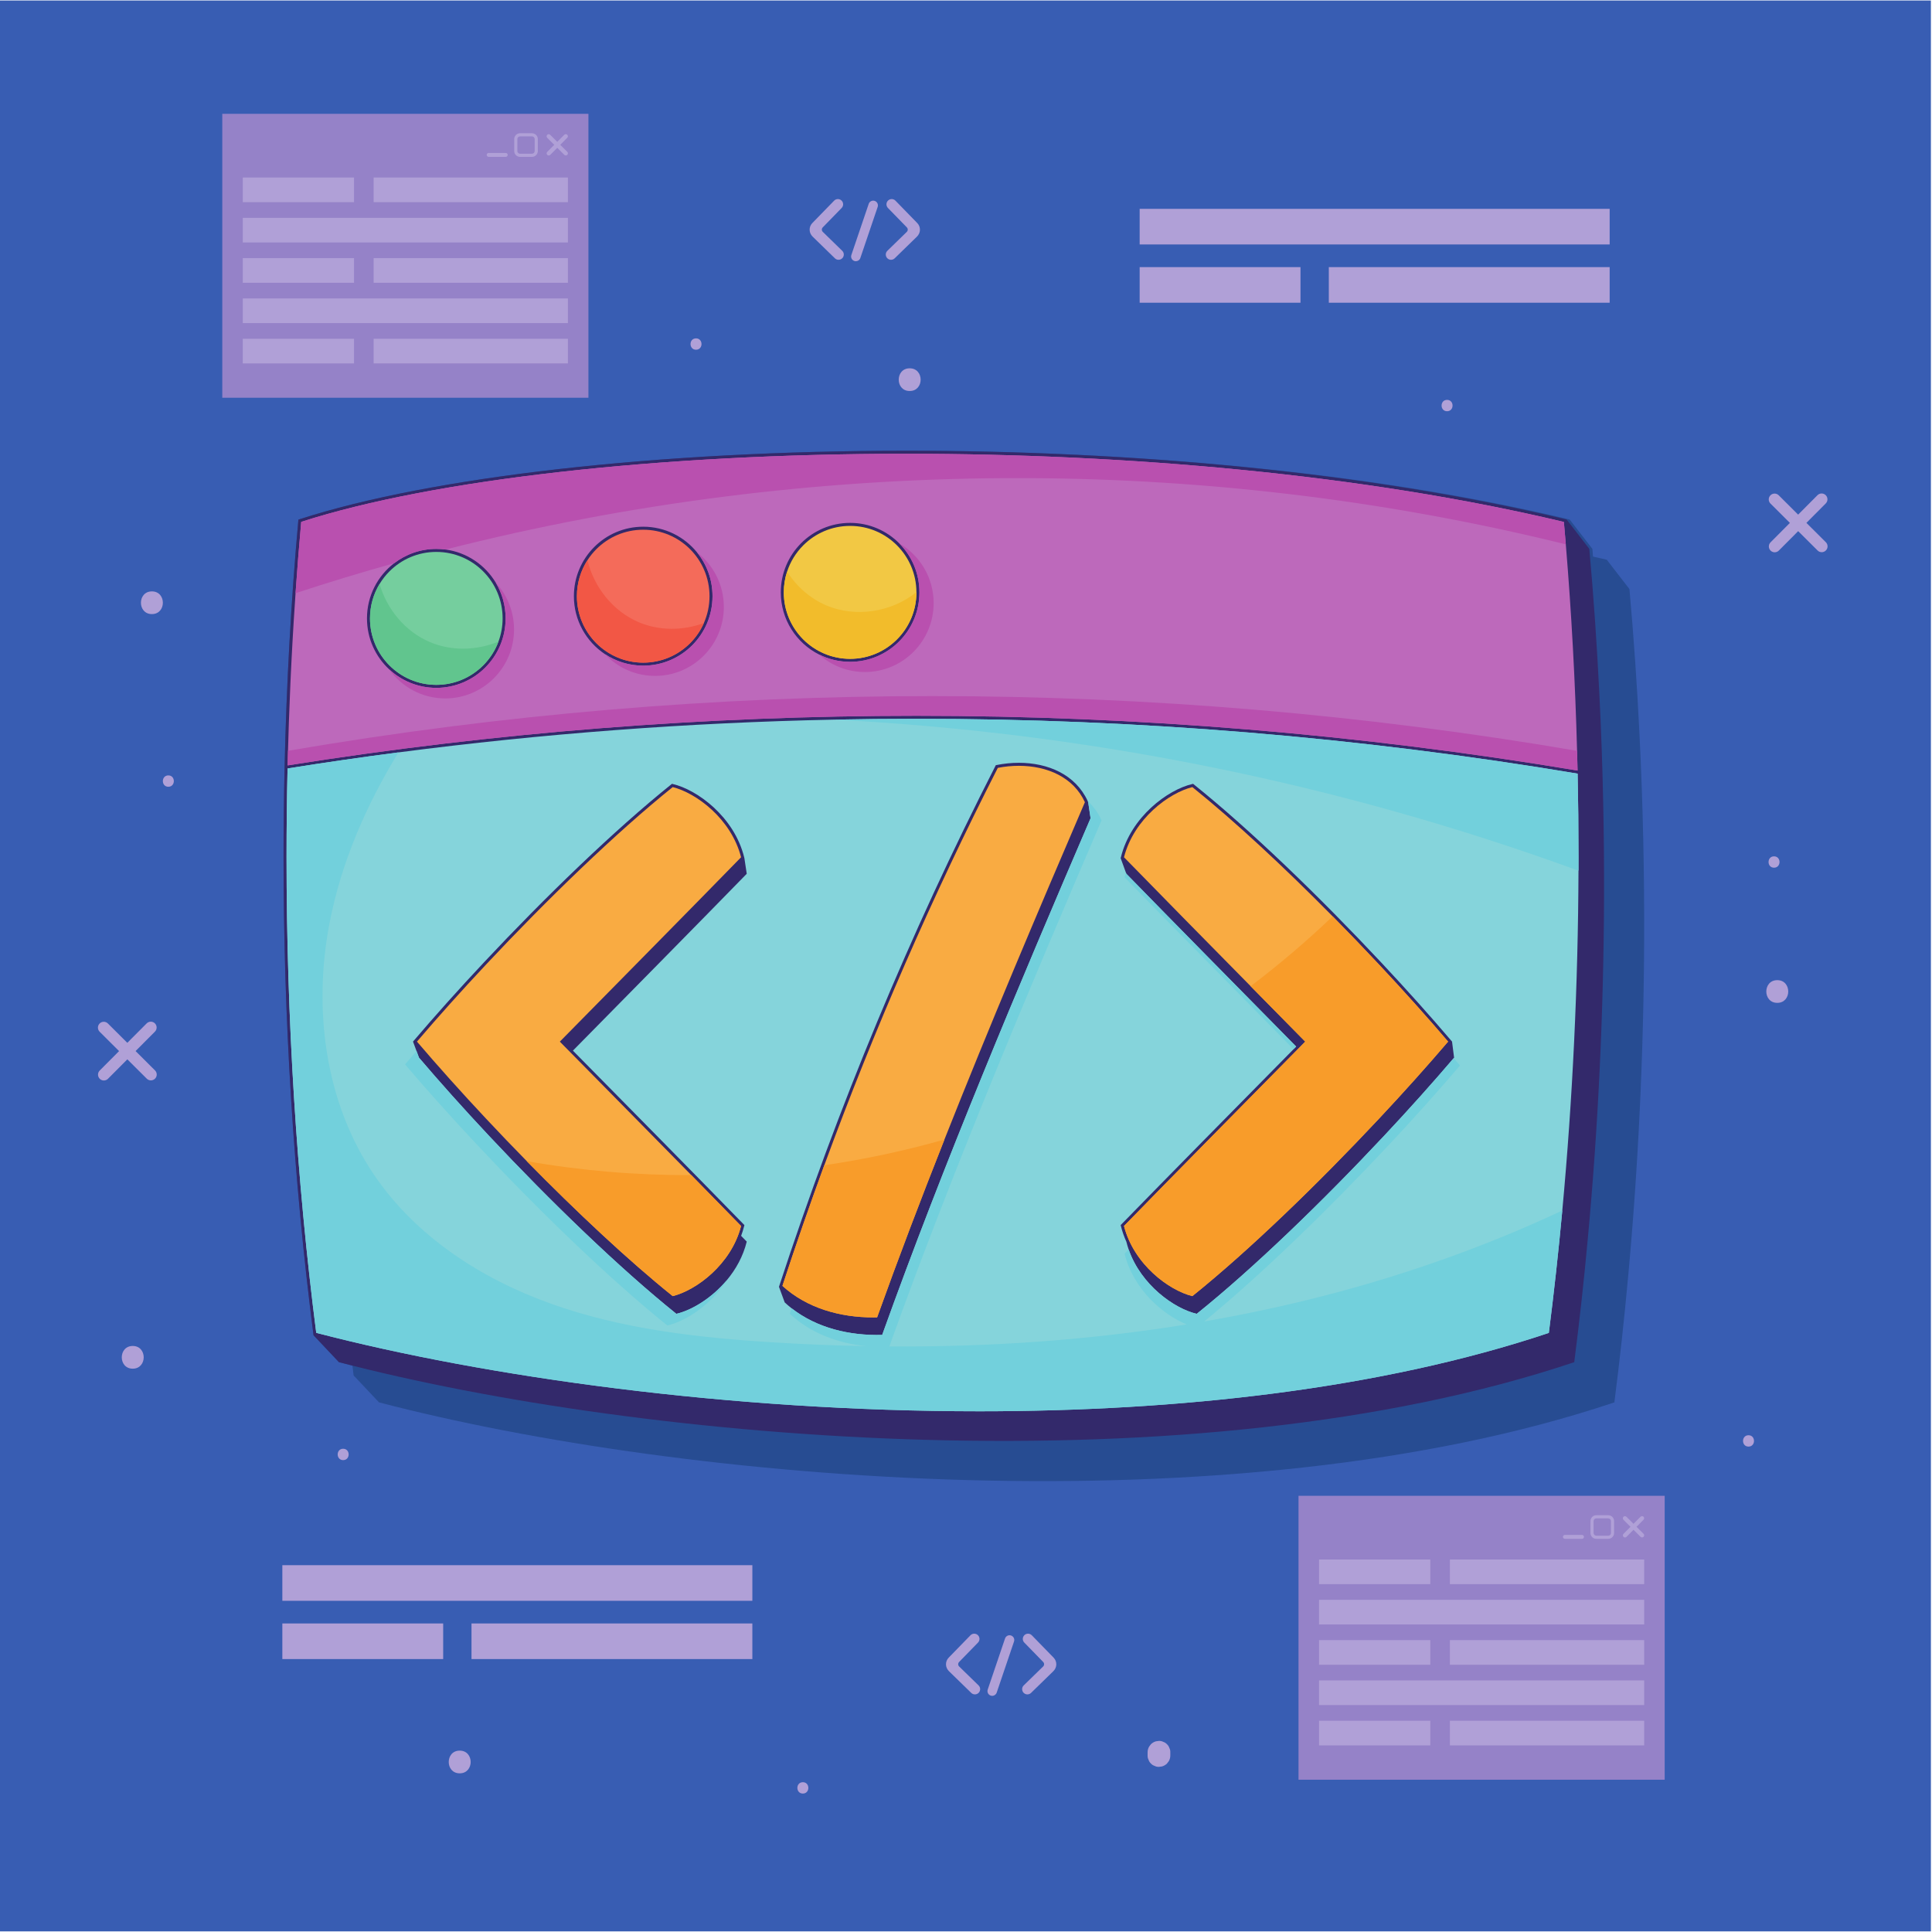 <svg xmlns:inkscape="http://www.inkscape.org/namespaces/inkscape" xmlns:sodipodi="http://sodipodi.sourceforge.net/DTD/sodipodi-0.dtd" xmlns="http://www.w3.org/2000/svg" xmlns:svg="http://www.w3.org/2000/svg" id="svg2" width="2829.333" height="2829.333" viewBox="0 0 2829.333 2829.333" sodipodi:docname="best_ai_for_coding2.eps"><defs id="defs6"></defs><g id="g8" inkscape:groupmode="layer" inkscape:label="ink_ext_XXXXXX" transform="matrix(1.333,0,0,-1.333,0,2829.333)"><g id="g10" transform="scale(0.1)"><path d="M 21213.2,6.801 H 0 V 21220 H 21213.2 V 6.801" style="fill:#385db3;fill-opacity:1;fill-rule:nonzero;stroke:none" id="path12"></path><path d="m 18053.2,11989.3 c -8.4,390.7 -22,779.6 -41.4,1166.8 -26.4,537.6 -63,1070.8 -110.5,1597.5 v 0 l -248.9,322.3 v 0 0.1 0 0 l -11.5,2.7 c -46,11 -93.2,21.1 -139.6,31.9 -2.5,28.2 -4.7,56.5 -7.2,84.7 h 0.1 l -249.5,322.3 v 0.1 h -0.1 v 0 0 l -11.5,2.7 c -2199.2,525.3 -4818.7,752.9 -7261.17,753 -2723.93,-0.1 -5227.04,-283 -6682.95,-753.3 l -10.41,-3.4 -0.98,-10.9 c -79.94,-887.7 -130.27,-1794.7 -151.03,-2708.4 l -0.45,-19.9 h 0.02 c -7.35,-321.5 -11.03,-643.9 -11.03,-966.7 0,-1765.7 109.69,-3542 328.55,-5243.6 l 1.42,-11.1 h -0.05 l 279.82,-295.7 h 0.02 l 0.02,-0.1 c 48.41,-12.6 97.52,-25.2 147.05,-37.6 4.06,-32.3 7.5,-65 11.64,-97.2 l 1.41,-11.1 h -0.05 l 279.17,-295.8 0.02,0.1 0.02,-0.1 c 3335.64,-871.4 9382.36,-1405.1 13571.56,0 57.7,450.2 107.9,905.8 149.7,1364.9 113.6,1223.6 172.6,2473.3 177.5,3719.5 1.3,362.4 -1.8,724.8 -9.7,1086.3" style="fill:#274c92;fill-opacity:1;fill-rule:nonzero;stroke:none" id="path14"></path><path d="m 17612.5,12431.1 c -8.3,390.6 -22,779.5 -41.4,1166.7 -26.4,537.6 -63,1070.9 -110.5,1597.5 h 0.1 l -248.9,322.3 v 0.1 h -0.1 v 0 0 l -11.5,2.7 c -2194.1,525.3 -4807.4,752.9 -7244.25,753 -2717.58,-0.1 -5214.85,-283 -6667.37,-753.3 l -10.39,-3.4 -0.98,-10.9 c -79.76,-887.7 -129.97,-1794.7 -150.68,-2708.4 l -0.45,-19.9 h 0.02 c -7.33,-321.5 -11,-643.9 -11,-966.7 0,-1765.7 109.44,-3542 327.78,-5243.6 l 1.42,-11.1 h -0.05 l 279.17,-295.7 h 0.02 l 0.02,-0.1 c 3335.64,-871.4 9382.44,-1405.1 13571.54,0 57.7,450.2 107.9,905.8 149.7,1364.9 113.7,1223.6 172.7,2473.3 177.5,3719.5 1.3,362.4 -1.7,724.8 -9.7,1086.4" style="fill:#33296b;fill-opacity:1;fill-rule:nonzero;stroke:none" id="path16"></path><path d="m 12399.9,7497.8 c -9.6,27.8 -18.1,56.3 -25.3,85.4 -25,55.1 -45.5,113.2 -60.5,174.2 l -2.2,8.9 6.4,6.6 c 521.4,535.8 1234.9,1257.9 1892.9,1925.5 9.5,9.8 19.1,19.5 28.7,29.2 -650,660.3 -1351.2,1370.2 -1865.7,1898.2 l -4.9,13.5 -57.5,158 0.1,0.1 v 0 l 2.2,8.9 c 54.9,223.6 184.4,409.3 333.2,547 149,137.6 317.1,227.4 452.5,259 l 7.8,1.8 6.2,-5 c 627.7,-503.7 1389,-1241.2 2058.4,-1955.6 278.5,-297 540.7,-590.1 771.2,-860.7 l 9.2,-10.7 -0.1,-0.1 22.4,-176.5 c -1.4,-1.7 -2.8,-3.4 -4.3,-5.1 -229.3,-268.9 -489.8,-560.1 -766.4,-855 -668.9,-714 -1430,-1451.1 -2056.7,-1954 -245.5,56.8 -611.7,315.7 -747.6,706.4 z M 8697.08,6852 c -26.1,20.4 -51.49,42 -76.09,64.7 l -63.16,171.7 0.15,0.1 3.28,10 c 641.76,1962.5 1436.73,3874.7 2375.24,5713.3 l 3.6,7.1 7.8,1.5 c 80.9,16.3 163.6,24.7 245.4,24.7 159.1,0 315.2,-31.9 448.5,-101.1 131.3,-68.2 240.5,-173 307.3,-318.1 1,-2.1 2,-4.3 3,-6.5 l 3,-6.7 h -0.1 l 26.1,-176.7 C 11190.3,10394.4 10368.3,8446.5 9691.84,6559.7 9334.98,6550 8975.34,6634.5 8697.08,6852 Z M 4537.35,9782.1 h 0.04 l 9.12,10.7 c 230.52,270.6 492.73,563.7 771.23,860.7 669.4,714.4 1430.72,1451.9 2058.42,1955.6 l 6.25,5 7.81,-1.8 c 135.37,-31.6 303.47,-121.4 452.43,-259 148.82,-137.7 278.29,-323.4 333.22,-547 l 2.19,-8.9 -0.08,-0.1 25.9,-171.5 C 7677.69,11085.9 6956.34,10355.7 6294.17,9682.8 6947.81,9019.5 7654.32,8304.5 8171.66,7772.9 l 6.4,-6.6 -2.19,-8.9 c -9.22,-37.5 -20.55,-74 -33.71,-109.3 20.84,-21.4 41.44,-42.5 61.72,-63.4 -39.74,-161.6 -119.36,-303.6 -217.26,-421.4 -167.97,-202.2 -389.72,-333.4 -556.1,-371.9 -626.69,502.9 -1387.71,1240 -2056.68,1954 -278.35,296.8 -540.38,589.8 -770.71,860.1 l -27,72.5 -38.73,104 -0.05,0.1 h 0.02 z M 17332.1,12726 c -2398.8,401.5 -4831.1,602.6 -7263.3,602.6 -303.93,0 -607.83,-3.2 -911.67,-9.4 -1598.27,-33.1 -3194.72,-153 -4779.85,-359.9 -406.81,-53.1 -812.87,-111.9 -1218.03,-176.5 -7.41,-323.3 -11.12,-647.4 -11.12,-972 0,-1760.5 108.9,-3531.5 326.1,-5228.3 1853.82,-483.1 4542.83,-861.8 7283.47,-861.8 2185.6,0 4404.1,240.9 6258,861 56.7,443.6 106.1,892.4 148,1344.6 114,1228.3 173.3,2482.8 177.8,3733.4 0.2,51.9 0.3,103.7 0.3,155.6 0,304 -3.2,607.7 -9.7,910.7" style="fill:#85d4db;fill-opacity:1;fill-rule:nonzero;stroke:none" id="path18"></path><path d="m 9339.51,13954.2 c -122.59,0.1 -238.4,29.1 -340.99,80.7 -249.37,125.3 -420.53,383.9 -420.54,682.6 0.01,421.6 340.94,763.3 761.53,763.3 211.33,0 402.54,-86.3 540.51,-225.6 136.58,-138 220.98,-327.9 220.98,-537.7 0,-421.5 -340.92,-763.2 -761.49,-763.3 z m -2273.12,-41.9 c -155.67,0 -300.41,46.8 -421,127.1 -205.23,136.8 -340.5,370.6 -340.5,636.1 0,421.6 340.91,763.3 761.5,763.3 238.1,0 450.65,-109.5 590.29,-281 107.02,-131.5 171.21,-299.4 171.21,-482.3 -0.01,-421.5 -340.91,-763.2 -761.5,-763.2 z m -2273.12,-244 c -200.22,0 -382.39,77.4 -518.32,204.1 -149.59,139.4 -243.18,338.3 -243.18,559.2 0,247 117.07,466.6 298.64,606.1 128.27,98.6 288.74,157.2 462.86,157.2 34.3,0 68.05,-2.3 101.14,-6.7 235.09,-31.3 436.31,-170.1 552.87,-365.4 68.27,-114.4 107.51,-248.2 107.52,-391.2 -0.01,-421.6 -340.94,-763.3 -761.53,-763.3 z m 12532.83,-691.9 c -20.5,764 -61.8,1522.5 -123.8,2268.5 -6.9,82.2 -14,164.2 -21.3,246.1 -2188.1,522.5 -4794.6,749.3 -7225.05,749.2 -2708.54,0.1 -5199.09,-281.8 -6646.81,-748.3 -23.25,-259.6 -43.96,-520.8 -62.15,-783.4 -6.81,-98.3 -13.29,-196.7 -19.39,-295.3 -3.48,-56.3 -6.85,-112.7 -10.09,-169.1 -1.63,-28.2 -3.23,-56.4 -4.8,-84.6 -3.13,-56.4 -6.16,-112.9 -9.06,-169.5 -2.91,-56.5 -5.7,-113.1 -8.38,-169.8 -1.65,-35 -3.26,-70 -4.83,-105.1 -6.26,-140.2 -11.82,-280.7 -16.67,-421.4 -3.65,-105.5 -6.89,-211.1 -9.74,-316.9 -1.44,-53.4 -2.77,-106.9 -4.01,-160.3 2283.75,363.6 4596.24,545.2 6908.78,545.2 2432,0 4864,-200.9 7262.6,-602 -1.6,72.2 -3.4,144.5 -5.3,216.7" style="fill:#bd69bb;fill-opacity:1;fill-rule:nonzero;stroke:none" id="path20"></path><path d="m 8141.56,11807.3 c -54.21,212 -178.26,389.4 -321.3,521.6 -142.01,131.4 -302.94,217.9 -429.77,249.2 -624.5,-501.9 -1382.37,-1236.1 -2048.68,-1947.3 -274.48,-292.6 -533.08,-581.6 -761,-848.8 227.92,-267 486.53,-556 761,-848.7 144.9,-154.6 294.11,-310.4 445.35,-464.6 544.26,-554.9 1114.63,-1089.9 1603.33,-1482.7 126.82,31.1 287.76,117.6 429.77,249 143.04,132.2 267.09,309.6 321.3,521.4 -165.73,170.3 -350.67,359.2 -546.96,559.1 -449.79,458 -959.05,973.6 -1432.75,1454.5 l -11.45,11.7 11.44,11.6 c 679.97,691.1 1433.74,1453.9 1979.72,2014" style="fill:#f9ab42;fill-opacity:1;fill-rule:nonzero;stroke:none" id="path22"></path><path d="m 11626.6,12714.6 c -127.6,66.3 -278.6,97.4 -433.3,97.4 -76.9,0 -154.8,-7.7 -231.1,-22.5 -722,-1415.2 -1358.86,-2874 -1906.26,-4365.7 -161.1,-439.1 -314.48,-881 -459.96,-1325.5 268.69,-244.3 631.33,-346.2 996.91,-346.2 14.4,0 28.8,0.2 43.2,0.5 231.92,646.5 480.91,1300 739.71,1953.9 494.7,1249.6 1025.6,2500.5 1543.1,3705.9 -63.5,137.9 -166.6,236.8 -292.3,302.2" style="fill:#f9ab42;fill-opacity:1;fill-rule:nonzero;stroke:none" id="path24"></path><path d="m 15148.1,10630.8 c -164.6,175.7 -334.8,352.8 -507.2,527.5 -525.4,532.3 -1071.2,1041.9 -1541.4,1419.8 -126.9,-31.3 -287.8,-117.8 -429.8,-249.2 -143,-132.2 -267.1,-309.6 -321.3,-521.6 391.5,-401.6 889.8,-907.4 1391.1,-1416.3 197.9,-200.8 396.2,-402.1 588.6,-597.7 l 11.5,-11.6 -11.5,-11.7 c -680.4,-690.7 -1434.2,-1453.1 -1979.7,-2013.6 54.2,-211.8 178.3,-389.2 321.3,-521.4 142,-131.4 303,-217.9 429.8,-249 624.5,501.9 1382.3,1236.1 2048.6,1947.3 274.5,292.7 533.1,581.7 761,848.7 -227.9,267.2 -486.5,556.2 -761,848.8" style="fill:#f9ab42;fill-opacity:1;fill-rule:nonzero;stroke:none" id="path26"></path><path d="m 5308.4,14947.9 c -131.89,132.2 -313.91,213.9 -515.13,213.9 -201.21,0 -383.22,-81.7 -515.11,-213.9 -41.22,-41.3 -77.52,-87.6 -107.94,-137.8 -66.91,-110.3 -105.42,-239.9 -105.43,-378.5 0.02,-201.7 81.52,-384.2 213.37,-516.3 131.89,-132.2 313.9,-213.9 515.11,-213.9 201.22,0 383.24,81.7 515.13,213.9 73.26,73.4 130.97,162.4 167.8,261.5 29.45,79.3 45.56,165.1 45.57,254.8 -0.01,201.7 -81.52,384.1 -213.37,516.3" style="fill:#75ce9e;fill-opacity:1;fill-rule:nonzero;stroke:none" id="path28"></path><path d="m 7581.51,15191.9 c -131.88,132.1 -313.9,213.8 -515.12,213.8 -201.23,0 -383.23,-81.7 -515.11,-213.8 -36.43,-36.6 -69.01,-76.9 -97.1,-120.5 -73.56,-114 -116.26,-249.9 -116.27,-395.9 0.01,-201.7 81.51,-384.1 213.37,-516.3 131.87,-132.1 313.88,-213.8 515.11,-213.8 201.23,0 383.24,81.7 515.12,213.8 63.13,63.3 114.71,138.1 151.34,221.1 39.86,90.2 62.01,190.1 62.02,295.2 -0.01,201.7 -81.51,384.2 -213.36,516.4" style="fill:#f46b5a;fill-opacity:1;fill-rule:nonzero;stroke:none" id="path30"></path><path d="m 10068,14720.1 c -0.7,200.7 -82.09,382.1 -213.38,513.8 -131.89,132.1 -313.9,213.8 -515.11,213.8 -201.23,0 -383.24,-81.7 -515.13,-213.8 -79.91,-80.1 -141.32,-178.7 -177.31,-288.8 -23.4,-71.6 -36.05,-148.1 -36.06,-227.6 0.01,-201.6 81.52,-384.1 213.37,-516.3 131.89,-132.1 313.91,-213.8 515.13,-213.9 201.21,0.1 383.22,81.8 515.11,213.9 131.85,132.2 213.38,314.7 213.38,516.3 0,0.9 0,1.8 0,2.6" style="fill:#f2c844;fill-opacity:1;fill-rule:nonzero;stroke:none" id="path32"></path><path d="m 17341.8,11815.3 c 0,304 -3.2,607.7 -9.7,910.7 -2398.8,401.5 -4831.1,602.6 -7263.3,602.6 -303.93,0 -607.83,-3.2 -911.67,-9.4 2790.17,-140 5559.57,-700.9 8184.37,-1659.5 0.2,51.9 0.3,103.7 0.3,155.6" style="fill:#72d0dc;fill-opacity:1;fill-rule:nonzero;stroke:none" id="path34"></path><path d="m 10757.7,5720.7 c 2185.6,0 4404.1,240.9 6258,861 56.7,443.6 106.1,892.4 148,1344.6 -840,-394 -1719.5,-704.8 -2617.3,-936.4 -435.1,-112.1 -874.4,-205.8 -1316.7,-282.5 624.7,511.7 1366.2,1232.7 2021.4,1932 284.9,303.7 553,603.6 788.8,880.2 -22.8,26.7 -45.9,53.7 -69.3,80.8 -229.3,-268.9 -489.8,-560.1 -766.4,-855 -668.9,-714 -1430,-1451.1 -2056.7,-1954 -245.5,56.8 -611.7,315.7 -747.6,706.4 -15.1,-15.5 -30.1,-30.9 -45,-46.2 96.4,-391.9 421.7,-670.4 682.2,-776.5 C 11959,6500.5 10864.5,6426 9770.59,6433.3 c 689.01,1921.1 1525.91,3904.1 2331.01,5779.1 -37.9,84.6 -90,155.4 -152.5,213.5 1,-2.1 2,-4.3 3,-6.5 l 3,-6.7 h -0.1 l 26.1,-176.7 c -790.8,-1841.6 -1612.8,-3789.5 -2289.26,-5676.3 -356.86,-9.7 -716.5,74.8 -994.76,292.3 -6.66,-20.3 -13.35,-40.5 -19.98,-60.8 230.42,-213.4 528.49,-323.2 839.21,-354.8 -351.01,6.3 -701.83,21 -1051.87,43.3 -814.75,51.6 -1636.12,146.5 -2405.5,420.7 -769.82,273.6 -1490.77,741.1 -1949.67,1418.3 -539.5,795.4 -671.19,1823.5 -488.41,2767.7 128.51,665.6 402.09,1293 756.42,1872.9 -406.81,-53.1 -812.87,-111.9 -1218.03,-176.5 -7.41,-323.3 -11.12,-647.4 -11.12,-972 0,-1760.5 108.9,-3531.5 326.1,-5228.3 1853.82,-483.1 4542.83,-861.8 7283.47,-861.8" style="fill:#72d0dc;fill-opacity:1;fill-rule:nonzero;stroke:none" id="path36"></path><path d="m 17331.4,12759.7 c -1.6,72.2 -3.4,144.5 -5.3,216.7 -4675.2,801 -9486.85,803.1 -14162.07,0.4 -1.44,-53.4 -2.77,-106.9 -4.01,-160.3 2283.75,363.6 4596.24,545.2 6908.78,545.2 2432,0 4864,-200.9 7262.6,-602" style="fill:#b950af;fill-opacity:1;fill-rule:nonzero;stroke:none" id="path38"></path><path d="m 4793.27,15194.9 c 34.3,0 68.05,-2.3 101.14,-6.7 4015.75,1021.4 8284.99,1051 12307.89,56.7 -6.9,82.2 -14,164.2 -21.3,246.1 -2188.1,522.5 -4794.6,749.3 -7225.05,749.2 -2708.54,0.1 -5199.09,-281.8 -6646.81,-748.3 -23.25,-259.6 -43.96,-520.8 -62.15,-783.4 358.59,117.9 719.85,227.7 1083.42,329.2 128.27,98.6 288.74,157.2 462.86,157.2" style="fill:#b950af;fill-opacity:1;fill-rule:nonzero;stroke:none" id="path40"></path><path d="m 12374.2,11625.8 -4.9,13.5 c -5.2,-17.2 -10,-34.6 -14.4,-52.2 512.7,-526 1206.2,-1228.4 1856.3,-1888.7 9.5,9.8 19.1,19.5 28.7,29.2 -650,660.3 -1351.2,1370.2 -1865.7,1898.2" style="fill:#72d0dc;fill-opacity:1;fill-rule:nonzero;stroke:none" id="path42"></path><path d="m 5235.59,8654.9 c 681.79,-727.7 1457.4,-1479 2096.12,-1991.5 200.74,46.4 480.57,225.4 654.91,499.9 -167.97,-202.2 -389.72,-333.4 -556.1,-371.9 -626.69,502.9 -1387.71,1240 -2056.68,1954 -278.35,296.8 -540.38,589.8 -770.71,860.1 l -27,72.5 c -42.93,-49.5 -84.98,-98.4 -126.02,-146.5 234.76,-275.6 501.82,-574.2 785.48,-876.6" style="fill:#72d0dc;fill-opacity:1;fill-rule:nonzero;stroke:none" id="path44"></path><path d="m 4793.27,13668.3 c -200.22,0 -382.39,77.4 -518.32,204.1 136.83,-193.6 362.11,-320 616.85,-320 417.23,0 755.44,339 755.44,757.2 0,198 -75.83,378.3 -199.96,513.2 68.27,-114.4 107.51,-248.2 107.52,-391.2 -0.01,-421.6 -340.94,-763.3 -761.53,-763.3" style="fill:#b950af;fill-opacity:1;fill-rule:nonzero;stroke:none" id="path46"></path><path d="m 7656.68,15157.8 c 107.02,-131.5 171.21,-299.4 171.21,-482.3 -0.01,-421.5 -340.91,-763.2 -761.5,-763.2 -155.67,0 -300.41,46.8 -421,127.1 137.84,-147.5 333.88,-239.6 551.4,-239.6 417.22,0 755.45,339 755.45,757.2 0,244.7 -115.85,462.4 -295.56,600.8" style="fill:#b950af;fill-opacity:1;fill-rule:nonzero;stroke:none" id="path48"></path><path d="m 9880.02,15255.2 c 136.58,-138 220.98,-327.9 220.98,-537.7 0,-421.5 -340.92,-763.2 -761.49,-763.3 -122.59,0.1 -238.4,29.1 -340.99,80.7 133.62,-119.7 309.95,-192.5 503.26,-192.5 417.23,0 755.42,339 755.42,757.2 0,280.1 -151.7,524.6 -377.18,655.6" style="fill:#b950af;fill-opacity:1;fill-rule:nonzero;stroke:none" id="path50"></path><path d="M 5787.16,8468.7 C 6331.42,7913.8 6901.79,7378.8 7390.49,6986 c 126.82,31.1 287.76,117.6 429.77,249 143.04,132.2 267.09,309.6 321.3,521.4 -165.73,170.3 -350.67,359.2 -546.96,559.1 -605.3,-2.5 -1211.29,48.4 -1807.44,153.2" style="fill:#f89c2a;fill-opacity:1;fill-rule:nonzero;stroke:none" id="path52"></path><path d="m 8595.98,7098.3 c 268.69,-244.3 631.33,-346.2 996.91,-346.2 14.4,0 28.8,0.2 43.2,0.5 231.92,646.5 480.91,1300 739.71,1953.9 -433.02,-123.4 -874.34,-217.6 -1319.86,-282.7 -161.1,-439.1 -314.48,-881 -459.96,-1325.5" style="fill:#f89c2a;fill-opacity:1;fill-rule:nonzero;stroke:none" id="path54"></path><path d="m 12669.7,7235 c 142,-131.4 303,-217.9 429.8,-249 624.5,501.9 1382.3,1236.1 2048.6,1947.3 274.5,292.7 533.1,581.7 761,848.7 -227.9,267.2 -486.5,556.2 -761,848.8 -164.6,175.7 -334.8,352.8 -507.2,527.5 -285.3,-272.6 -586.5,-528.9 -901.4,-767.3 197.9,-200.8 396.2,-402.1 588.6,-597.7 l 11.5,-11.6 -11.5,-11.7 c -680.4,-690.7 -1434.2,-1453.1 -1979.7,-2013.6 54.2,-211.8 178.3,-389.2 321.3,-521.4" style="fill:#f89c2a;fill-opacity:1;fill-rule:nonzero;stroke:none" id="path56"></path><path d="m 4720.99,14172.1 c -267.53,114 -470.98,359.1 -550.77,638 -66.91,-110.3 -105.42,-239.9 -105.43,-378.5 0.02,-201.7 81.52,-384.2 213.37,-516.3 131.89,-132.2 313.9,-213.9 515.11,-213.9 201.22,0 383.24,81.7 515.13,213.9 73.26,73.4 130.97,162.4 167.8,261.5 -238.6,-99.2 -516.85,-106.4 -755.21,-4.7" style="fill:#61c58e;fill-opacity:1;fill-rule:nonzero;stroke:none" id="path58"></path><path d="m 7581.51,14159.2 c 63.13,63.3 114.71,138.1 151.34,221.1 -229.72,-84.8 -491.35,-86.5 -716.91,9.8 -280.98,119.8 -491.51,384.8 -561.76,681.3 -73.56,-114 -116.26,-249.9 -116.27,-395.9 0.01,-201.7 81.51,-384.1 213.37,-516.3 131.87,-132.1 313.88,-213.8 515.11,-213.8 201.23,0 383.24,81.7 515.12,213.8" style="fill:#f25745;fill-opacity:1;fill-rule:nonzero;stroke:none" id="path60"></path><path d="m 9854.62,14201.2 c 131.85,132.2 213.38,314.7 213.38,516.3 0,0.9 0,1.8 0,2.6 -271.93,-220.4 -668.48,-283 -991.85,-145 -176.66,75.3 -325.47,208.2 -429.08,370 -23.4,-71.6 -36.05,-148.1 -36.06,-227.6 0.01,-201.6 81.52,-384.1 213.37,-516.3 131.89,-132.1 313.91,-213.8 515.13,-213.9 201.21,0.1 383.22,81.8 515.11,213.9" style="fill:#f2bc2b;fill-opacity:1;fill-rule:nonzero;stroke:none" id="path62"></path><path d="m 18288.5,1673 h -4022.7 v 3119.2 h 4022.7 V 1673" style="fill:#9582c8;fill-opacity:1;fill-rule:nonzero;stroke:none" id="path64"></path><path d="m 15713.4,3821.7 h -1222.3 v 270.6 h 1222.3 v -270.6" style="fill:#b0a0d7;fill-opacity:1;fill-rule:nonzero;stroke:none" id="path66"></path><path d="m 18063.2,3821.7 h -2134.5 v 270.6 h 2134.5 v -270.6" style="fill:#b0a0d7;fill-opacity:1;fill-rule:nonzero;stroke:none" id="path68"></path><path d="m 18063.2,3378.8 h -3572.1 v 270.7 h 3572.1 v -270.7" style="fill:#b0a0d7;fill-opacity:1;fill-rule:nonzero;stroke:none" id="path70"></path><path d="m 15713.4,2936 h -1222.3 v 270.6 h 1222.3 V 2936" style="fill:#b0a0d7;fill-opacity:1;fill-rule:nonzero;stroke:none" id="path72"></path><path d="m 18063.2,2936 h -2134.5 v 270.6 h 2134.5 V 2936" style="fill:#b0a0d7;fill-opacity:1;fill-rule:nonzero;stroke:none" id="path74"></path><path d="m 18063.2,2493.1 h -3572.1 v 270.7 h 3572.1 v -270.7" style="fill:#b0a0d7;fill-opacity:1;fill-rule:nonzero;stroke:none" id="path76"></path><path d="m 15713.4,2050.3 h -1222.3 v 270.6 h 1222.3 v -270.6" style="fill:#b0a0d7;fill-opacity:1;fill-rule:nonzero;stroke:none" id="path78"></path><path d="m 18063.2,2050.3 h -2134.5 v 270.6 h 2134.5 v -270.6" style="fill:#b0a0d7;fill-opacity:1;fill-rule:nonzero;stroke:none" id="path80"></path><path d="m 18056.4,4374.6 -77.4,77.1 77,77.4 c 9.1,9.1 9.1,23.8 0,32.9 -9.1,9 -23.9,9 -32.9,-0.1 l -77.1,-77.4 -77.4,77.1 c -9.1,9 -23.8,9 -32.9,-0.1 -9.1,-9.1 -9,-23.8 0.1,-32.9 l 77.4,-77.1 -77.1,-77.4 c -9.1,-9.1 -9.1,-23.8 0,-32.9 1.9,-1.8 4,-3.3 6.2,-4.4 8.7,-4.2 19.5,-2.7 26.7,4.5 l 77.1,77.4 77.4,-77.1 c 9.1,-9 23.9,-9 32.9,0.1 1.9,1.8 3.3,3.9 4.4,6.1 4.3,8.7 2.8,19.6 -4.4,26.8" style="fill:#b0a0d7;fill-opacity:1;fill-rule:nonzero;stroke:none" id="path82"></path><path d="m 17537.1,4544.3 c -16.2,0 -29.5,-13.3 -29.5,-29.6 v -131.4 c 0,-16.3 13.3,-29.5 29.5,-29.5 h 131.5 c 16.2,0 29.5,13.2 29.5,29.5 v 131.4 c 0,16.3 -13.3,29.6 -29.5,29.6 z m 131.5,-225 h -131.5 c -35.3,0 -64,28.7 -64,64 v 131.4 c 0,35.3 28.7,64.1 64,64.1 h 131.5 c 35.3,0 64,-28.8 64,-64.1 v -131.4 c 0,-35.3 -28.7,-64 -64,-64" style="fill:#b0a0d7;fill-opacity:1;fill-rule:nonzero;stroke:none" id="path84"></path><path d="m 17380,4362.4 h -187.6 c -11.9,0 -21.5,-9.6 -21.5,-21.5 0,-11.9 9.6,-21.6 21.5,-21.6 h 187.6 c 11.9,0 21.6,9.7 21.6,21.6 0,11.9 -9.7,21.5 -21.6,21.5" style="fill:#b0a0d7;fill-opacity:1;fill-rule:nonzero;stroke:none" id="path86"></path><path d="M 6464.54,16855.6 H 2441.91 v 3119.2 h 4022.63 v -3119.2" style="fill:#9582c8;fill-opacity:1;fill-rule:nonzero;stroke:none" id="path88"></path><path d="M 3889.5,19004.4 H 2667.19 V 19275 H 3889.5 v -270.6" style="fill:#b0a0d7;fill-opacity:1;fill-rule:nonzero;stroke:none" id="path90"></path><path d="M 6239.27,19004.4 H 4104.78 v 270.6 h 2134.49 v -270.6" style="fill:#b0a0d7;fill-opacity:1;fill-rule:nonzero;stroke:none" id="path92"></path><path d="M 6239.27,18561.5 H 2667.19 v 270.6 h 3572.08 v -270.6" style="fill:#b0a0d7;fill-opacity:1;fill-rule:nonzero;stroke:none" id="path94"></path><path d="M 3889.5,18118.6 H 2667.19 v 270.7 H 3889.5 v -270.7" style="fill:#b0a0d7;fill-opacity:1;fill-rule:nonzero;stroke:none" id="path96"></path><path d="M 6239.27,18118.6 H 4104.78 v 270.7 h 2134.49 v -270.7" style="fill:#b0a0d7;fill-opacity:1;fill-rule:nonzero;stroke:none" id="path98"></path><path d="M 6239.27,17675.8 H 2667.19 v 270.6 h 3572.08 v -270.6" style="fill:#b0a0d7;fill-opacity:1;fill-rule:nonzero;stroke:none" id="path100"></path><path d="M 3889.5,17232.9 H 2667.19 v 270.6 H 3889.5 v -270.6" style="fill:#b0a0d7;fill-opacity:1;fill-rule:nonzero;stroke:none" id="path102"></path><path d="M 6239.27,17232.9 H 4104.78 v 270.6 h 2134.49 v -270.6" style="fill:#b0a0d7;fill-opacity:1;fill-rule:nonzero;stroke:none" id="path104"></path><path d="m 6232.42,19557.2 -77.39,77.1 77.08,77.4 c 9.07,9.1 9.04,23.8 -0.06,32.9 -9.1,9.1 -23.84,9 -32.9,-0.1 l -77.09,-77.4 -77.39,77.1 c -9.1,9.1 -23.83,9.1 -32.89,0 -9.07,-9.1 -9.04,-23.9 0.06,-32.9 l 77.4,-77.1 -77.09,-77.4 c -9.06,-9.1 -9.03,-23.9 0.07,-32.9 1.85,-1.9 3.94,-3.3 6.16,-4.4 8.7,-4.3 19.51,-2.8 26.73,4.4 l 77.09,77.4 77.39,-77 c 9.1,-9.1 23.83,-9.1 32.9,0 1.84,1.9 3.31,4 4.4,6.2 4.28,8.7 2.78,19.5 -4.47,26.7" style="fill:#b0a0d7;fill-opacity:1;fill-rule:nonzero;stroke:none" id="path106"></path><path d="m 5713.21,19726.9 c -16.28,0 -29.53,-13.2 -29.53,-29.5 V 19566 c 0,-16.3 13.25,-29.6 29.53,-29.6 h 131.41 c 16.28,0 29.52,13.3 29.52,29.6 v 131.4 c 0,16.3 -13.24,29.5 -29.52,29.5 z m 131.41,-225 h -131.41 c -35.32,0 -64.04,28.8 -64.04,64.1 v 131.4 c 0,35.3 28.72,64 64.04,64 h 131.41 c 35.32,0 64.04,-28.7 64.04,-64 V 19566 c 0,-35.3 -28.72,-64.1 -64.04,-64.1" style="fill:#b0a0d7;fill-opacity:1;fill-rule:nonzero;stroke:none" id="path108"></path><path d="m 5556.09,19545.1 h -187.6 c -11.89,0 -21.57,-9.7 -21.57,-21.6 0,-11.9 9.68,-21.6 21.57,-21.6 h 187.6 c 11.9,0 21.57,9.7 21.57,21.6 0,11.9 -9.67,21.6 -21.57,21.6" style="fill:#b0a0d7;fill-opacity:1;fill-rule:nonzero;stroke:none" id="path110"></path><path d="m 17684.1,18539.7 h -5163.6 v 391.2 h 5163.6 v -391.2" style="fill:#b0a0d7;fill-opacity:1;fill-rule:nonzero;stroke:none" id="path112"></path><path d="m 14287.4,17899.5 h -1766.9 v 391.2 h 1766.9 v -391.2" style="fill:#b0a0d7;fill-opacity:1;fill-rule:nonzero;stroke:none" id="path114"></path><path d="m 17684.1,17899.5 h -3085.5 v 391.2 h 3085.5 v -391.2" style="fill:#b0a0d7;fill-opacity:1;fill-rule:nonzero;stroke:none" id="path116"></path><path d="M 8265.48,3638.6 H 3101.89 v 391.3 h 5163.59 v -391.3" style="fill:#b0a0d7;fill-opacity:1;fill-rule:nonzero;stroke:none" id="path118"></path><path d="m 4868.79,2998.5 h -1766.9 v 391.2 h 1766.9 v -391.2" style="fill:#b0a0d7;fill-opacity:1;fill-rule:nonzero;stroke:none" id="path120"></path><path d="M 8265.48,2998.5 H 5179.99 v 391.2 h 3085.49 v -391.2" style="fill:#b0a0d7;fill-opacity:1;fill-rule:nonzero;stroke:none" id="path122"></path><path d="m 10710.5,2610.4 c -14.5,0 -29,5.4 -40.2,16.3 l -244.5,238.1 c -19.8,19.4 -32.2,45.5 -33,73.2 -0.8,28.6 9.8,55.7 29.7,76.1 l 239.4,245.9 c 22.2,22.8 58.7,23.3 81.5,1.1 22.8,-22.2 23.3,-58.7 1.1,-81.5 l -207.7,-213.2 c -13.5,-13.8 -13.2,-36 0.6,-49.4 l 213.3,-207.7 c 22.8,-22.2 23.3,-58.7 1.1,-81.5 -11.3,-11.6 -26.3,-17.4 -41.3,-17.4" style="fill:#b0a0d7;fill-opacity:1;fill-rule:nonzero;stroke:none" id="path124"></path><path d="m 11287.1,2610.4 c 14.5,0 29,5.4 40.2,16.3 l 244.4,238.1 c 19.9,19.4 32.2,45.5 33,73.2 0.9,28.6 -9.7,55.7 -29.6,76.1 l -239.5,245.9 c -22.2,22.8 -58.6,23.3 -81.4,1.1 -22.8,-22.2 -23.3,-58.7 -1.1,-81.5 l 207.7,-213.2 c 13.4,-13.8 13.1,-36 -0.7,-49.4 l -213.2,-207.7 c -22.8,-22.2 -23.3,-58.7 -1.1,-81.5 11.3,-11.6 26.3,-17.4 41.3,-17.4" style="fill:#b0a0d7;fill-opacity:1;fill-rule:nonzero;stroke:none" id="path126"></path><path d="m 10900.6,2594.5 c -5.6,0 -11.2,0.9 -16.8,2.8 -27.2,9.2 -41.8,38.8 -32.5,66 l 190.4,561.5 c 9.3,27.2 38.8,41.8 66,32.6 27.3,-9.3 41.8,-38.8 32.6,-66 l -190.4,-561.5 c -7.4,-21.7 -27.6,-35.4 -49.3,-35.4" style="fill:#b0a0d7;fill-opacity:1;fill-rule:nonzero;stroke:none" id="path128"></path><path d="m 9212.48,18371.2 c -14.49,0 -28.99,5.5 -40.19,16.4 l -244.45,238 c -19.87,19.4 -32.19,45.5 -33.01,73.2 -0.84,28.6 9.72,55.7 29.62,76.1 l 239.48,245.9 c 22.2,22.8 58.68,23.3 81.47,1.1 22.8,-22.2 23.28,-58.7 1.08,-81.5 l -207.68,-213.2 c -13.46,-13.8 -13.17,-35.9 0.65,-49.4 l 213.24,-207.7 c 22.8,-22.2 23.27,-58.7 1.07,-81.5 -11.29,-11.6 -26.28,-17.4 -41.28,-17.4" style="fill:#b0a0d7;fill-opacity:1;fill-rule:nonzero;stroke:none" id="path130"></path><path d="m 9789.09,18371.2 c 14.49,0 28.99,5.5 40.19,16.4 l 244.42,238 c 19.9,19.4 32.2,45.5 33,73.2 0.9,28.6 -9.7,55.7 -29.6,76.1 l -239.46,245.9 c -22.2,22.8 -58.68,23.3 -81.48,1.1 -22.79,-22.2 -23.27,-58.7 -1.07,-81.5 l 207.68,-213.2 c 13.46,-13.8 13.17,-35.9 -0.65,-49.4 l -213.24,-207.7 c -22.8,-22.2 -23.28,-58.7 -1.08,-81.5 11.3,-11.6 26.28,-17.4 41.29,-17.4" style="fill:#b0a0d7;fill-opacity:1;fill-rule:nonzero;stroke:none" id="path132"></path><path d="m 9402.57,18355.4 c -5.54,0 -11.18,0.9 -16.72,2.7 -27.22,9.3 -41.81,38.8 -32.57,66 l 190.46,561.5 c 9.23,27.2 38.79,41.8 66,32.6 27.22,-9.3 41.8,-38.8 32.57,-66 l -190.46,-561.5 c -7.35,-21.7 -27.59,-35.3 -49.28,-35.3" style="fill:#b0a0d7;fill-opacity:1;fill-rule:nonzero;stroke:none" id="path134"></path><path d="m 1702.96,9465.6 -213.43,212.6 212.57,213.4 c 25,25.1 24.92,65.7 -0.18,90.7 -25.09,25 -65.71,24.9 -90.71,-0.2 l -212.57,-213.4 -213.42,212.6 c -25.1,25 -65.72,24.9 -90.72,-0.2 -24.99,-25.1 -24.91,-65.7 0.18,-90.7 l 213.43,-212.6 -212.57,-213.4 c -25,-25.1 -24.92,-65.7 0.18,-90.7 5.11,-5.1 10.86,-9.2 17,-12.2 23.99,-11.8 53.81,-7.6 73.71,12.3 l 212.57,213.5 213.42,-212.6 c 25.1,-25 65.72,-24.9 90.72,0.2 5.09,5.1 9.14,10.8 12.15,17 11.78,24 7.66,53.8 -12.33,73.7" style="fill:#b0a0d7;fill-opacity:1;fill-rule:nonzero;stroke:none" id="path136"></path><path d="m 20059,15268.4 -213.4,212.6 212.5,213.4 c 25,25.1 25,65.7 -0.1,90.7 -25.1,25 -65.8,25 -90.8,-0.1 l -212.5,-213.5 -213.4,212.6 c -25.1,25 -65.8,24.9 -90.8,-0.2 -25,-25.1 -24.9,-65.7 0.2,-90.7 l 213.4,-212.6 -212.5,-213.4 c -25,-25.1 -24.9,-65.7 0.2,-90.7 5.1,-5.1 10.8,-9.1 17,-12.1 23.9,-11.8 53.8,-7.7 73.7,12.3 l 212.5,213.4 213.5,-212.6 c 25.1,-25 65.7,-24.9 90.7,0.2 5.1,5.1 9.1,10.9 12.1,17 11.8,24 7.7,53.8 -12.3,73.7" style="fill:#b0a0d7;fill-opacity:1;fill-rule:nonzero;stroke:none" id="path138"></path><path d="m 19525.5,10207.7 c 160.5,0 160.8,249.5 0,249.5 -160.5,0 -160.8,-249.5 0,-249.5 v 0" style="fill:#b0a0d7;fill-opacity:1;fill-rule:nonzero;stroke:none" id="path140"></path><path d="m 12857.2,1939 c 0,11.9 0,23.7 0,35.6 0.7,17.2 -2.9,33.2 -10.7,48.1 -5,15.4 -13.6,28.8 -25.8,40.1 -11.3,12.1 -24.7,20.7 -40.1,25.8 -14.9,7.8 -30.9,11.4 -48.1,10.7 -11.1,-1.5 -22.1,-3 -33.2,-4.4 -21.1,-6 -39.4,-16.7 -55,-32.1 -6.5,-8.4 -13,-16.8 -19.5,-25.3 -11.3,-19.4 -17,-40.4 -17,-62.9 0,-11.9 0,-23.7 0,-35.6 -0.7,-17.1 2.9,-33.2 10.7,-48 5,-15.5 13.6,-28.9 25.8,-40.2 11.3,-12.1 24.7,-20.7 40.1,-25.8 14.9,-7.8 30.9,-11.3 48.1,-10.7 11,1.5 22.1,3 33.2,4.5 21.1,5.9 39.4,16.6 55,32 6.5,8.4 13,16.9 19.5,25.3 11.3,19.4 17,40.4 17,62.9 v 0" style="fill:#b0a0d7;fill-opacity:1;fill-rule:nonzero;stroke:none" id="path142"></path><path d="m 5050.38,1743.2 c 160.51,0 160.78,249.4 0,249.4 -160.51,0 -160.78,-249.4 0,-249.4 v 0" style="fill:#b0a0d7;fill-opacity:1;fill-rule:nonzero;stroke:none" id="path144"></path><path d="m 1458.28,6188.8 c 160.51,0 160.78,249.5 0,249.5 -160.51,0 -160.78,-249.5 0,-249.5 v 0" style="fill:#b0a0d7;fill-opacity:1;fill-rule:nonzero;stroke:none" id="path146"></path><path d="m 1668.78,14478.8 c 160.5,0 160.77,249.4 0,249.4 -160.52,0 -160.78,-249.4 0,-249.4 v 0" style="fill:#b0a0d7;fill-opacity:1;fill-rule:nonzero;stroke:none" id="path148"></path><path d="m 9993.97,16929.6 c 160.53,0 160.73,249.4 0,249.4 -160.52,0 -160.78,-249.4 0,-249.4 v 0" style="fill:#b0a0d7;fill-opacity:1;fill-rule:nonzero;stroke:none" id="path150"></path><path d="m 1849.5,12581.8 c 80.25,0 80.39,124.8 0,124.8 -80.26,0 -80.39,-124.8 0,-124.8 v 0" style="fill:#b0a0d7;fill-opacity:1;fill-rule:nonzero;stroke:none" id="path152"></path><path d="m 7646.65,17383.2 c 80.26,0 80.39,124.7 0,124.7 -80.25,0 -80.39,-124.7 0,-124.7 v 0" style="fill:#b0a0d7;fill-opacity:1;fill-rule:nonzero;stroke:none" id="path154"></path><path d="m 15897.8,16707.4 c 80.3,0 80.4,124.8 0,124.8 -80.2,0 -80.4,-124.8 0,-124.8 v 0" style="fill:#b0a0d7;fill-opacity:1;fill-rule:nonzero;stroke:none" id="path156"></path><path d="m 19489.9,11692.7 c 80.3,0 80.4,124.7 0,124.7 -80.2,0 -80.4,-124.7 0,-124.7 v 0" style="fill:#b0a0d7;fill-opacity:1;fill-rule:nonzero;stroke:none" id="path158"></path><path d="m 19209.5,5332.8 c 80.3,0 80.4,124.7 0,124.7 -80.2,0 -80.3,-124.7 0,-124.7 v 0" style="fill:#b0a0d7;fill-opacity:1;fill-rule:nonzero;stroke:none" id="path160"></path><path d="m 8820.31,1521 c 80.26,0 80.38,124.7 0,124.7 -80.26,0 -80.39,-124.7 0,-124.7 v 0" style="fill:#b0a0d7;fill-opacity:1;fill-rule:nonzero;stroke:none" id="path162"></path><path d="m 3770.03,5184.2 c 80.25,0 80.38,124.8 0,124.8 -80.26,0 -80.39,-124.8 0,-124.8 v 0" style="fill:#b0a0d7;fill-opacity:1;fill-rule:nonzero;stroke:none" id="path164"></path></g></g></svg>